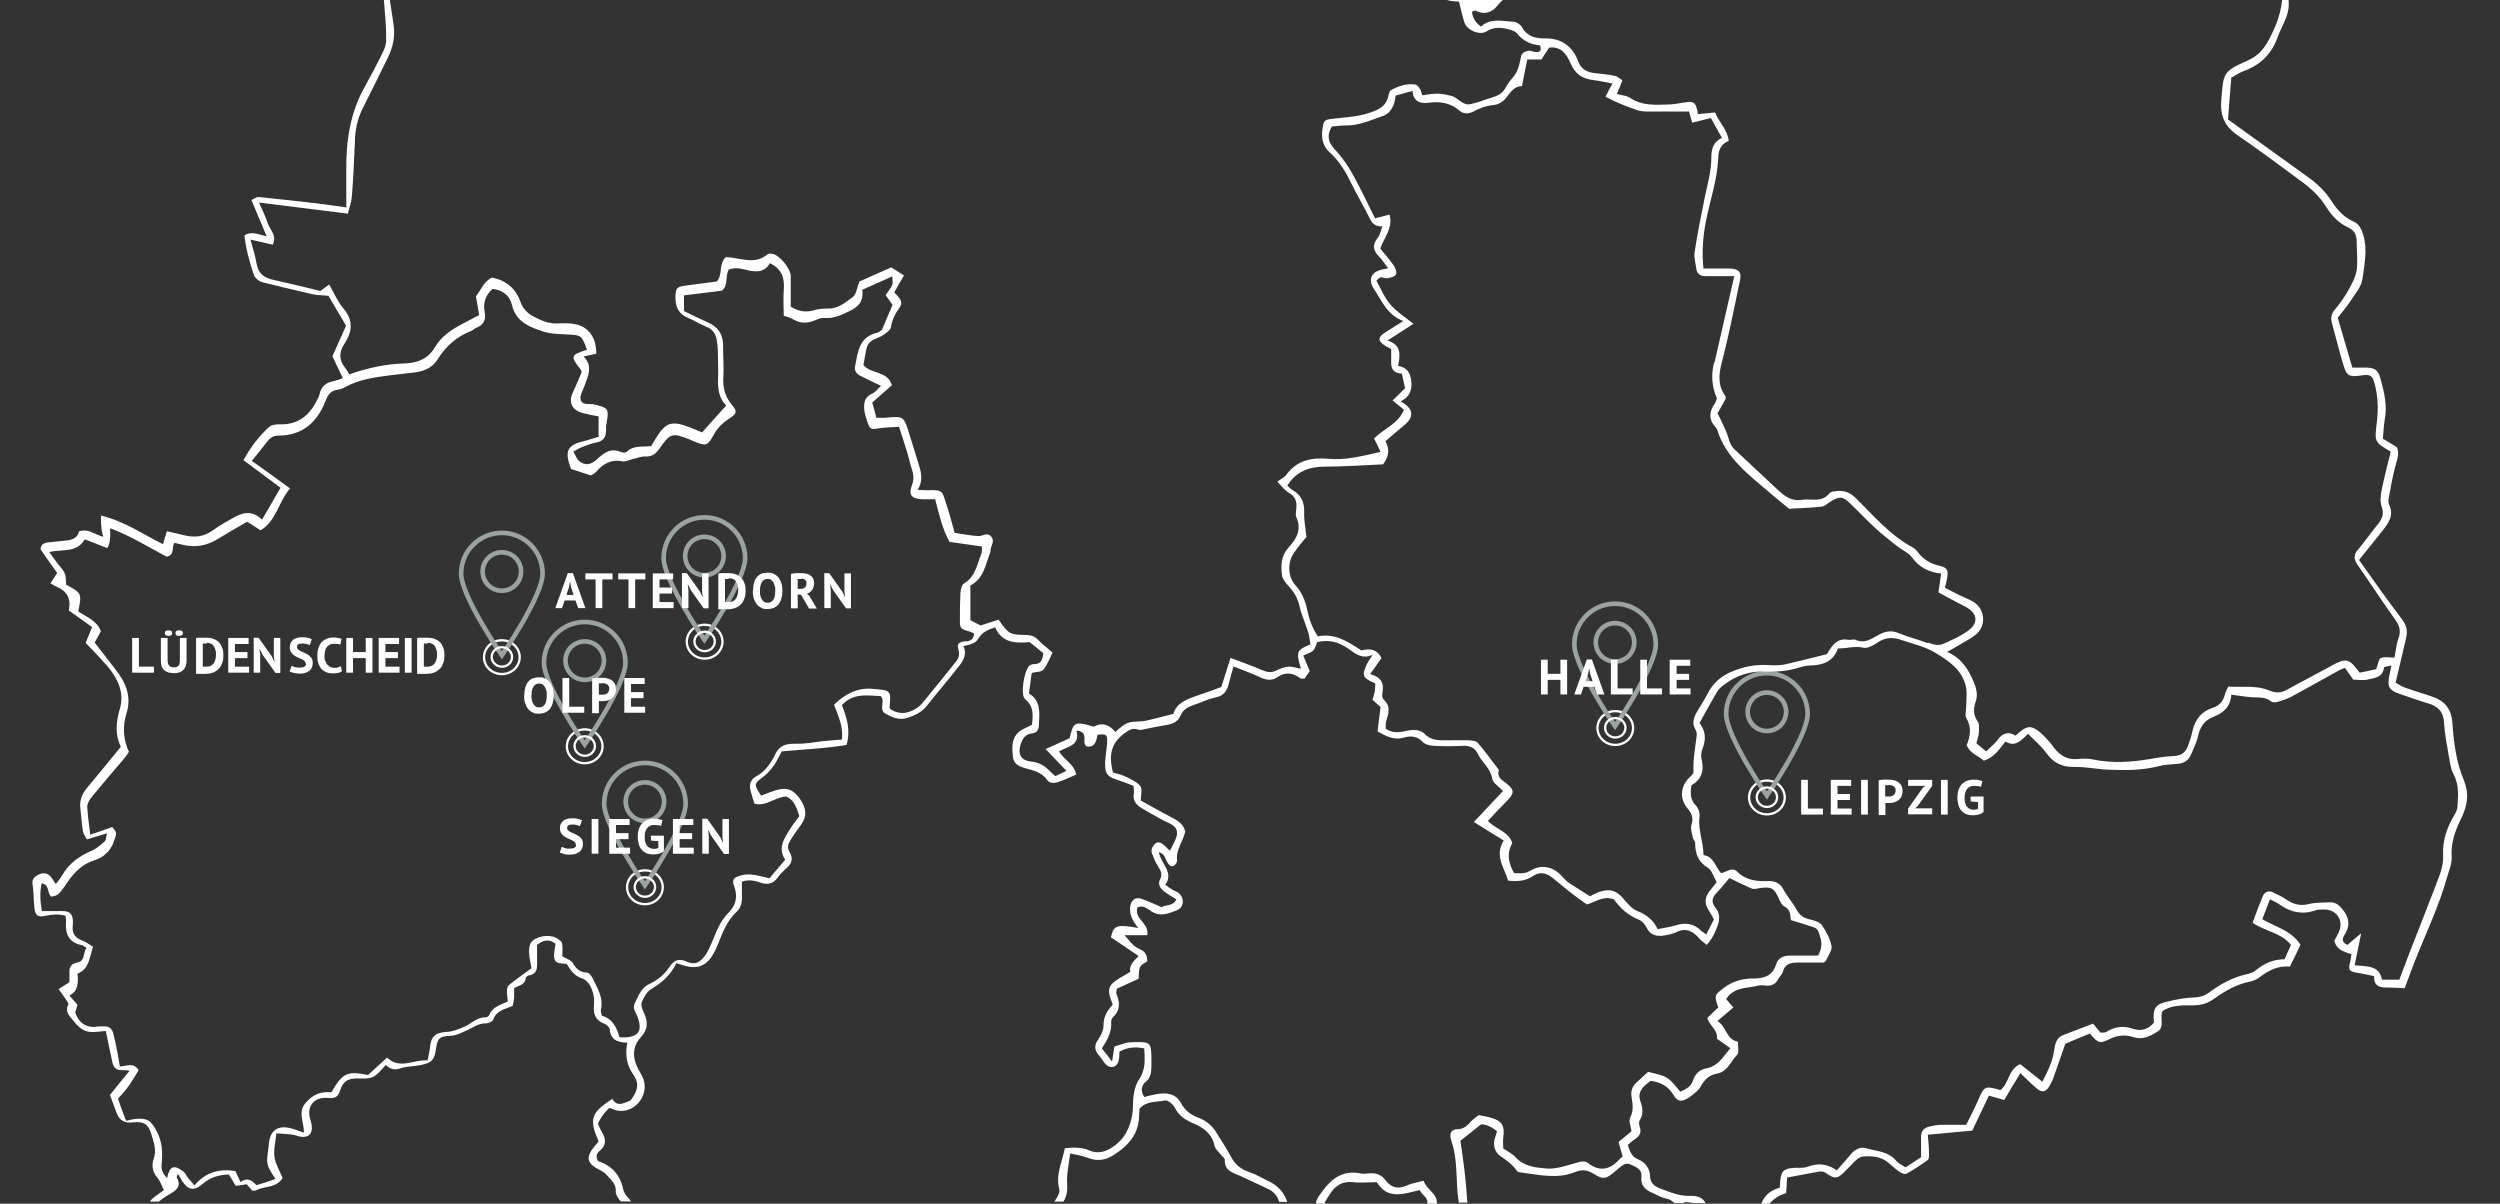 <?xml version="1.0"?>
<svg xmlns="http://www.w3.org/2000/svg" xmlns:xlink="http://www.w3.org/1999/xlink" viewBox="0 0 1080 520" width="1080" height="520"><rect x="0" y="0" width="1080" height="520" fill="#333333" stroke="none"/><clipPath id="a"><path d="m55 222.5h884.4v168.6h-884.4z"/></clipPath><clipPath id="b"><path d="m55 222.5h884.4v168.6h-884.4z"/></clipPath><clipPath id="c"><path d="m55 222.5h884.4v168.6h-884.4z"/></clipPath><clipPath id="d"><path d="m55 222.5h884.4v168.6h-884.4z"/></clipPath><clipPath id="e"><path d="m-652.1 24.4h1710v519h-1710z"/></clipPath><clipPath id="f"><path d="m-652.1 24.4h1710v519h-1710z"/></clipPath><clipPath id="g"><path d="m-652.1 24.4h1710v519h-1710z"/></clipPath><g clip-path="url(#a)" fill="none"><path d="m304.4 284.5c4.3 0 7.7-3.3 7.7-7.3s-3.4-7.3-7.7-7.3-7.7 3.3-7.7 7.3 3.4 7.3 7.7 7.3z" stroke="#fff"/><path d="m304.3 248.5c-4.6 0-8.3-3.7-8.3-8.3s3.7-8.3 8.3-8.3 8.3 3.7 8.3 8.3-3.7 8.3-8.3 8.3zm0-25c-9.7 0-17.6 7.9-17.6 17.6s17.6 35.3 17.6 35.3 17.6-25.6 17.6-35.3-7.9-17.6-17.6-17.6z" stroke="#9ba2a2" stroke-miterlimit="10" stroke-width="2"/></g><g fill="#fff"><path d="m248.5 259.4h-4.6l-1.1 3.3h-2.9l5.4-15.1h2.2l5.4 15.1h-3.1l-1.2-3.3zm-3.9-2.4h3.2l-1.1-3.3-.4-2.4h-.1l-.4 2.4-1.1 3.3z"/><path d="m264.6 250.3h-4.4v12.4h-2.9v-12.4h-4.4v-2.6h11.7z"/><path d="m278.8 250.3h-4.4v12.4h-2.9v-12.4h-4.4v-2.6h11.7z"/><path d="m281.9 247.7h8.9v2.6h-5.9v3.5h5.4v2.6h-5.4v3.7h6.1v2.6h-9v-15z"/><path d="m298.4 254.9-1.2-2.4h-.1l.3 2.4v7.8h-2.8v-15.1h2.1l5.7 8 1.1 2.3h.1l-.3-2.3v-7.9h2.8v15.1h-2.1z"/><path d="m310.3 247.7c.3 0 .6 0 1-.1h3.4c1.3 0 2.5.2 3.4.6s1.7.9 2.3 1.6 1 1.5 1.3 2.4.4 1.9.4 3.1-.1 2-.4 2.9-.7 1.8-1.3 2.5-1.4 1.3-2.4 1.8c-1 .4-2.2.7-3.6.7s-.5 0-.9 0h-3.2zm4.6 2.4h-1.7v10h1.4c.8 0 1.5-.1 2.1-.4.5-.3 1-.7 1.3-1.2s.5-1 .7-1.7c.1-.6.2-1.3.2-2s0-1.2-.2-1.8c-.1-.6-.3-1.1-.6-1.6s-.7-.9-1.3-1.2c-.5-.3-1.2-.4-2-.4v.3z"/><path d="m325.3 255.2c0-2.5.5-4.4 1.6-5.8s2.7-2 4.7-2 2 .2 2.8.6 1.5.9 2 1.6.9 1.5 1.2 2.5.4 2 .4 3.2c0 2.5-.6 4.4-1.7 5.8-1.1 1.3-2.7 2-4.7 2s-2-.2-2.8-.6-1.5-.9-2-1.6-.9-1.5-1.2-2.5-.4-2-.4-3.2zm3 0c0 .8 0 1.5.2 2.1.1.6.3 1.2.6 1.6.3.5.6.8 1 1.1s.9.4 1.5.4c1 0 1.8-.4 2.4-1.2s.9-2.1.9-4 0-1.4-.2-2-.3-1.2-.6-1.6c-.3-.5-.6-.8-1-1.1s-.9-.4-1.5-.4c-1 0-1.8.4-2.4 1.3-.6.8-.9 2.1-.9 3.9z"/><path d="m341.7 247.9c.3 0 .7-.1 1.1-.2s.8 0 1.1-.1h2.1c.7 0 1.4 0 2.1.2.7.1 1.3.3 1.8.7.5.3 1 .7 1.3 1.3.3.5.5 1.2.5 2.1s-.3 2.2-.9 3-1.3 1.3-2.3 1.6l1 .7 3.4 5.7h-3.4l-3.4-5.9-1.5-.3v6.1h-2.9v-14.8zm4.5 2.2h-1.6v4.3h1.2c.8 0 1.5-.2 1.9-.6.5-.4.7-1 .7-1.8s-.2-1.1-.6-1.5-1-.5-1.8-.5h.2z"/><path d="m359.9 254.9-1.2-2.4h-.1l.3 2.4v7.8h-2.8v-15.1h2.1l5.7 8 1.1 2.3h.1l-.3-2.3v-7.9h2.8v15.1h-2.1z"/></g><g clip-path="url(#b)" fill="none"><path d="m304.4 281.3c2.5 0 4.4-1.9 4.4-4.2s-2-4.2-4.4-4.2-4.4 1.9-4.4 4.2 2 4.2 4.4 4.2z" stroke="#fff"/><path d="m252.6 329.7c4.3 0 7.7-3.3 7.7-7.3s-3.4-7.3-7.7-7.3-7.7 3.3-7.7 7.3 3.4 7.3 7.7 7.3z" stroke="#fff"/><path d="m252.6 293.7c-4.6 0-8.3-3.7-8.3-8.3s3.7-8.3 8.3-8.3 8.3 3.7 8.3 8.3-3.7 8.3-8.3 8.3zm0-25c-9.7 0-17.6 7.9-17.6 17.6s17.6 35.3 17.6 35.3 17.6-25.6 17.6-35.3-7.9-17.6-17.6-17.6z" stroke="#9ba2a2" stroke-miterlimit="10" stroke-width="2"/></g><path d="m226.5 300.4c0-2.5.5-4.4 1.6-5.8s2.7-2 4.7-2 2 .2 2.8.6 1.5.9 2 1.6.9 1.5 1.2 2.5.4 2 .4 3.2c0 2.5-.6 4.4-1.7 5.8-1.1 1.3-2.7 2-4.7 2s-2-.2-2.8-.6-1.5-.9-2-1.6-.9-1.5-1.2-2.5-.4-2-.4-3.2zm3.1 0c0 .8 0 1.5.2 2.1.1.6.3 1.2.6 1.6.3.5.6.8 1 1.1s.9.4 1.5.4c1 0 1.8-.4 2.4-1.2s.9-2.1.9-4 0-1.4-.2-2-.3-1.2-.6-1.6c-.3-.5-.6-.8-1-1.1s-.9-.4-1.5-.4c-1 0-1.8.4-2.4 1.3-.6.8-.9 2.1-.9 3.9z" fill="#fff"/><path d="m252.5 307.9h-9.5v-15h2.9v12.4h6.5v2.6z" fill="#fff"/><path d="m255.7 293.1c.6-.1 1.3-.2 2-.3h2.1c.7 0 1.5 0 2.2.2.7.1 1.4.4 2 .7s1.1.9 1.5 1.5.6 1.5.6 2.5-.2 1.7-.5 2.4c-.3.6-.8 1.2-1.3 1.6s-1.2.7-1.8.9c-.7.2-1.4.3-2.1.3h-1.7v5.2h-2.9v-15zm4.4 2.1h-1.4v4.9h1.4c.4 0 .8 0 1.1-.1.4 0 .7-.2 1-.4s.5-.5.7-.8.3-.8.3-1.3 0-.9-.3-1.2c-.2-.3-.4-.6-.7-.7-.3-.2-.6-.3-1-.4-.4 0-.7-.1-1.1-.1z" fill="#fff"/><path d="m269.6 292.9h8.9v2.6h-5.9v3.5h5.4v2.6h-5.4v3.7h6.1v2.6h-9v-15z" fill="#fff"/><g clip-path="url(#c)"><path d="m252.6 326.5c2.5 0 4.4-1.9 4.4-4.2s-2-4.2-4.4-4.2-4.4 1.9-4.4 4.2 2 4.2 4.4 4.2z" fill="none" stroke="#fff"/><path d="m216.8 291.2c4.3 0 7.7-3.3 7.7-7.3s-3.4-7.3-7.7-7.3-7.7 3.3-7.7 7.3 3.4 7.3 7.7 7.3z" fill="none" stroke="#fff"/><path d="m216.8 255.2c-4.6 0-8.3-3.7-8.3-8.3s3.7-8.3 8.3-8.3 8.3 3.7 8.3 8.3-3.7 8.3-8.3 8.3zm0-25c-9.7 0-17.6 7.9-17.6 17.6s17.6 35.3 17.6 35.3 17.6-25.6 17.6-35.3-7.9-17.6-17.6-17.6z" fill="none" stroke="#9ba2a2" stroke-miterlimit="10" stroke-width="2"/><path d="m216.8 288c2.5 0 4.4-1.9 4.4-4.2s-2-4.2-4.4-4.2-4.4 1.9-4.4 4.2 2 4.2 4.4 4.2z" fill="none" stroke="#fff"/><g fill="#fff"><path d="m66.6 290.6h-9.5v-15h2.9v12.4h6.5v2.6z"/><path d="m77.8 275.6h2.8v9.7c0 1-.1 1.8-.4 2.5s-.6 1.3-1.1 1.7c-.5.5-1 .8-1.7 1s-1.4.3-2.2.3c-3.8 0-5.7-1.7-5.7-5.2v-10h2.9v9.5c0 .6 0 1.1.2 1.5.1.4.3.7.5 1 .2.2.5.4.9.5.3.1.7.2 1.2.2.9 0 1.5-.2 1.9-.7s.6-1.3.6-2.4v-9.5zm-6.6-2.1c0-.4.1-.7.4-.9s.7-.3 1.2-.3 1 .1 1.2.3c.3.2.4.5.4.9s-.1.7-.4.9-.7.3-1.2.3-1-.1-1.2-.3c-.3-.2-.4-.5-.4-.9zm4.6 0c0-.4.1-.7.4-.9s.7-.3 1.2-.3 1 .1 1.2.3c.3.2.4.5.4.9s-.1.7-.4.9-.7.3-1.2.3-1-.1-1.2-.3c-.3-.2-.4-.5-.4-.9z"/><path d="m84.7 275.6c.3 0 .6 0 1-.1s.8 0 1.2 0h1.2 1c1.3 0 2.5.2 3.4.6s1.7.9 2.3 1.6 1 1.5 1.3 2.4.4 1.9.4 3.1-.1 2-.4 2.9-.7 1.8-1.3 2.5-1.4 1.3-2.4 1.8c-1 .4-2.2.7-3.6.7s-.5 0-.9 0-.8 0-1.2 0-.8 0-1.2 0-.6 0-.8 0v-15zm4.6 2.4c-.3 0-.6 0-1 0-.3 0-.6 0-.7 0v10h.3.4.4.3c.8 0 1.5-.1 2.1-.4.5-.3 1-.7 1.3-1.2s.5-1 .7-1.7.2-1.3.2-2 0-1.2-.2-1.8-.3-1.1-.6-1.6-.7-.9-1.3-1.2-1.2-.4-2-.4z"/><path d="m98.5 275.6h8.9v2.6h-5.9v3.5h5.4v2.6h-5.4v3.7h6.1v2.6h-9v-15z"/><path d="m113.4 282.8-1.2-2.4h-.1l.3 2.4v7.8h-2.8v-15.1h2.1l5.7 8 1.1 2.3h.1l-.3-2.3v-7.9h2.8v15.1h-2.1z"/><path d="m132 286.6c0-.5-.2-.8-.5-1.1s-.8-.5-1.3-.8c-.5-.2-1.1-.5-1.6-.7-.6-.2-1.1-.6-1.6-.9-.5-.4-.9-.8-1.3-1.4-.3-.5-.5-1.2-.5-2.1s.1-1.4.4-1.9c.2-.5.6-1 1-1.3.4-.4 1-.6 1.6-.8s1.3-.3 2.1-.3 1.7 0 2.5.2c.8.1 1.4.4 1.9.7l-.9 2.5c-.3-.2-.8-.4-1.4-.5-.6-.2-1.3-.2-2-.2s-1.2.1-1.6.4-.5.6-.5 1.1.2.8.5 1.1.8.5 1.3.8c.5.2 1.1.5 1.6.7s1.1.6 1.6.9c.5.4.9.8 1.3 1.3.3.5.5 1.2.5 2s-.1 1.5-.4 2.1-.6 1.1-1.1 1.4c-.5.4-1.1.7-1.7.9-.7.2-1.4.3-2.2.3s-2-.1-2.8-.3-1.4-.4-1.8-.6l.9-2.5c.2 0 .4.2.6.3s.5.2.8.3c.3 0 .6.2 1 .2h1.1c.9 0 1.5-.1 2-.4s.7-.7.7-1.3z"/><path d="m147.7 290c-.5.3-1 .6-1.7.7s-1.4.2-2.2.2-1.8-.1-2.6-.4-1.5-.7-2.1-1.3-1.1-1.4-1.5-2.4-.5-2.2-.5-3.6.2-2.7.6-3.7.9-1.8 1.6-2.4c.6-.6 1.4-1 2.2-1.3s1.6-.4 2.4-.4 1.6 0 2.2.2 1.1.2 1.5.4l-.6 2.5c-.3-.2-.7-.3-1.2-.3-.4 0-1-.1-1.6-.1-1.2 0-2.1.4-2.9 1.3-.7.8-1.1 2.2-1.1 3.9s0 1.5.3 2.1c.2.6.4 1.2.8 1.6s.8.8 1.3 1.1c.5.2 1.1.4 1.8.4s1.2 0 1.6-.2c.4-.1.8-.3 1.2-.5l.6 2.4z"/><path d="m158 284.3h-5.5v6.3h-2.9v-15h2.9v6.1h5.5v-6.1h2.9v15h-2.9z"/><path d="m163.5 275.6h8.9v2.6h-5.9v3.5h5.4v2.6h-5.4v3.7h6.1v2.6h-9v-15z"/><path d="m174.9 275.6h2.9v15h-2.9z"/><path d="m180.2 275.6c.3 0 .6 0 1-.1s.8 0 1.2 0h1.2 1c1.3 0 2.5.2 3.4.6s1.7.9 2.3 1.6 1 1.5 1.3 2.4.4 1.9.4 3.1-.1 2-.4 2.9-.7 1.8-1.3 2.5-1.4 1.3-2.4 1.8c-1 .4-2.2.7-3.6.7s-.5 0-.9 0-.8 0-1.2 0-.8 0-1.2 0-.6 0-.8 0v-15zm4.6 2.4c-.3 0-.6 0-1 0-.3 0-.6 0-.7 0v10h.3.4.4.3c.8 0 1.5-.1 2.1-.4.5-.3 1-.7 1.3-1.2s.5-1 .7-1.7.2-1.3.2-2 0-1.2-.2-1.8-.3-1.1-.6-1.6-.7-.9-1.3-1.2-1.2-.4-2-.4z"/></g><path d="m278.6 390.6c4.3 0 7.7-3.3 7.7-7.3s-3.4-7.3-7.7-7.3-7.7 3.3-7.7 7.3 3.4 7.3 7.7 7.3z" fill="none" stroke="#fff"/><path d="m278.6 354.6c-4.6 0-8.3-3.7-8.3-8.3s3.7-8.3 8.3-8.3 8.3 3.7 8.3 8.3-3.7 8.3-8.3 8.3zm0-25c-9.7 0-17.6 7.9-17.6 17.6s17.6 35.3 17.6 35.3 17.6-25.6 17.6-35.3-7.9-17.6-17.6-17.6z" fill="none" stroke="#9ba2a2" stroke-miterlimit="10" stroke-width="2"/></g><path d="m248.7 364.8c0-.5-.2-.8-.5-1.1s-.8-.5-1.3-.8c-.5-.2-1.1-.5-1.6-.7-.6-.2-1.1-.6-1.6-.9-.5-.4-.9-.8-1.3-1.4-.3-.5-.5-1.2-.5-2.1s.1-1.4.4-1.9c.2-.5.6-1 1-1.3.4-.4 1-.6 1.6-.8s1.3-.3 2.1-.3 1.7 0 2.5.2 1.4.4 1.9.7l-.9 2.5c-.3-.2-.8-.4-1.4-.5-.6-.2-1.3-.2-2-.2s-1.2.1-1.6.4-.5.6-.5 1.1.2.8.5 1.1.8.5 1.3.8c.5.2 1.1.5 1.6.7.6.3 1.1.6 1.6.9s.9.8 1.3 1.3.5 1.2.5 2-.1 1.5-.4 2.1-.6 1.1-1.1 1.4-1.1.7-1.7.9c-.7.2-1.4.3-2.2.3s-2 0-2.8-.3-1.4-.4-1.8-.6l.9-2.5c.2 0 .4.2.6.3s.5.2.8.3c.3 0 .6.2 1 .2h1.1c.9 0 1.5-.1 2-.4s.7-.7.7-1.3h-.2z" fill="#fff"/><path d="m255.6 353.8h2.9v15h-2.9z" fill="#fff"/><path d="m263.1 353.8h8.9v2.6h-5.9v3.5h5.4v2.6h-5.4v3.7h6.1v2.6h-9v-15z" fill="#fff"/><path d="m281.2 361h5.6v6.7c-.6.5-1.3.9-2.1 1.1s-1.7.3-2.5.3-1.8-.1-2.7-.4c-.8-.3-1.5-.8-2.1-1.4s-1.1-1.4-1.4-2.4-.5-2.2-.5-3.5.2-2.6.6-3.6.9-1.8 1.6-2.4 1.4-1.1 2.2-1.3c.8-.3 1.7-.4 2.5-.4s1.6 0 2.3.2c.6.1 1.2.3 1.5.4l-.6 2.5c-.4-.1-.8-.3-1.2-.3s-1-.1-1.7-.1-1.2 0-1.7.3c-.5.2-1 .5-1.3.9-.4.4-.7 1-.9 1.6-.2.7-.3 1.5-.3 2.4s0 1.7.3 2.3c.2.6.5 1.2.8 1.6.4.4.8.7 1.3.9s1 .3 1.5.3.7 0 1.1-.1c.4 0 .7-.2.9-.4v-2.8l-3.2-.3z" fill="#fff"/><path d="m290.6 353.8h8.9v2.6h-5.9v3.5h5.4v2.6h-5.4v3.7h6.1v2.6h-9v-15z" fill="#fff"/><path d="m307.2 361-1.2-2.4h-.1l.3 2.4v7.8h-2.8v-15.1h2.1l5.7 8 1.1 2.3h.1l-.3-2.3v-7.9h2.8v15.1h-2.1z" fill="#fff"/><g clip-path="url(#d)"><path d="m278.6 387.4c2.5 0 4.4-1.9 4.4-4.2s-2-4.2-4.4-4.2-4.4 1.9-4.4 4.2 2 4.2 4.4 4.2z" fill="none" stroke="#fff"/></g><path d="m55 222.5h884.4v168.6h-884.4z" fill="none"/><g clip-path="url(#e)" fill="none"><path d="m697.8 321.8c4.3 0 7.7-3.3 7.7-7.3s-3.4-7.3-7.7-7.3-7.7 3.3-7.7 7.3 3.4 7.3 7.7 7.3z" stroke="#fff"/><path d="m697.7 285.8c-4.6 0-8.3-3.7-8.3-8.3s3.7-8.3 8.3-8.3 8.3 3.7 8.3 8.3-3.7 8.3-8.3 8.3zm0-25c-9.7 0-17.6 7.9-17.6 17.6s17.6 35.3 17.6 35.3 17.6-25.6 17.6-35.3-7.9-17.6-17.6-17.6z" stroke="#9ba2a2" stroke-miterlimit="10" stroke-width="2"/></g><path d="m674.1 293.7h-5.5v6.3h-2.9v-15h2.9v6.1h5.5v-6.1h2.9v15h-2.9z" fill="#fff"/><path d="m688.7 296.7h-4.6l-1.1 3.3h-2.9l5.4-15.1h2.2l5.4 15.1h-3.1l-1.2-3.3zm-3.9-2.4h3.2l-1.1-3.3-.4-2.4-.4 2.4-1.1 3.3h-.1z" fill="#fff"/><path d="m705.4 300h-9.5v-15h2.9v12.4h6.5v2.6z" fill="#fff"/><path d="m718.1 300h-9.5v-15h2.9v12.4h6.5v2.6z" fill="#fff"/><path d="m721.3 285h8.9v2.6h-5.9v3.5h5.4v2.6h-5.4v3.7h6v2.6h-9z" fill="#fff"/><g clip-path="url(#f)" fill="none"><path d="m697.8 318.6c2.5 0 4.4-1.9 4.4-4.2s-2-4.2-4.4-4.2-4.4 1.9-4.4 4.2 2 4.2 4.4 4.2z" stroke="#fff"/><path d="m763.3 351.8c4.3 0 7.7-3.3 7.7-7.3s-3.4-7.3-7.7-7.3-7.7 3.3-7.7 7.3 3.4 7.3 7.7 7.3z" stroke="#fff"/><path d="m763.3 315.8c-4.6 0-8.3-3.7-8.3-8.3s3.7-8.3 8.3-8.3 8.3 3.7 8.3 8.3-3.7 8.3-8.3 8.3zm0-25c-9.7 0-17.6 7.9-17.6 17.6s17.6 35.3 17.6 35.3 17.6-25.6 17.6-35.3-7.9-17.6-17.6-17.6z" stroke="#9ba2a2" stroke-miterlimit="10" stroke-width="2"/></g><path d="m787.6 351.9h-9.5v-15h2.9v12.4h6.5v2.6z" fill="#fff"/><path d="m790.8 336.9h8.9v2.6h-5.9v3.5h5.4v2.6h-5.4v3.7h6.1v2.6h-9v-15z" fill="#fff"/><path d="m804 336.9h2.9v15h-2.9z" fill="#fff"/><path d="m811.5 337.1c.6-.1 1.3-.2 2-.3h2.1c.7 0 1.5 0 2.2.2.8.1 1.4.4 2 .7.6.4 1.1.9 1.5 1.5s.6 1.5.6 2.5-.2 1.7-.5 2.4-.8 1.2-1.3 1.6-1.2.7-1.8.9-1.4.3-2.1.3h-1.7v5.2h-2.9v-15zm4.3 2.1h-1.4v4.9h1.4c.4 0 .8 0 1.1-.1s.7-.2 1-.4.5-.5.7-.8.3-.8.3-1.3 0-.9-.3-1.2c-.2-.3-.4-.6-.7-.7-.3-.2-.6-.3-1-.4-.4 0-.7-.1-1.1-.1z" fill="#fff"/><path d="m824.3 349.3 6.3-8.9 1.1-.9h-7.4v-2.6h10.4v2.6l-6.4 8.9-1.1.8h7.5v2.6h-10.4v-2.6z" fill="#fff"/><path d="m838.5 336.9h2.9v15h-2.9z" fill="#fff"/><path d="m851.3 344.1h5.6v6.7c-.6.5-1.3.9-2.1 1.1s-1.7.3-2.5.3-1.8-.1-2.7-.4c-.8-.3-1.5-.8-2.1-1.4s-1.1-1.4-1.4-2.4-.5-2.2-.5-3.5.2-2.6.6-3.6.9-1.8 1.6-2.4 1.4-1.1 2.2-1.3 1.7-.4 2.5-.4 1.6 0 2.3.2 1.2.3 1.6.4l-.6 2.5c-.4-.1-.8-.3-1.2-.3s-1-.1-1.7-.1-1.2 0-1.7.3c-.5.2-1 .5-1.3.9-.4.4-.7 1-.9 1.6s-.3 1.5-.3 2.4 0 1.7.3 2.3c.2.6.5 1.2.8 1.6.4.4.8.7 1.2.9.5.2 1 .3 1.5.3s.7 0 1.1-.1c.4 0 .7-.2.9-.4v-2.8l-3.2-.3z" fill="#fff"/><g clip-path="url(#g)"><path d="m763.3 348.6c2.5 0 4.4-1.9 4.4-4.2s-2-4.2-4.4-4.2-4.4 1.9-4.4 4.2 2 4.2 4.4 4.2z" fill="none" stroke="#fff"/></g><path d="m572.2 519.6c.8-1.4 1.6-2.7 2.5-4 2.3-3.6 5.4-5.4 9.9-4.9 3.3.4 6.6 0 10.2 0 4.6 7.7 11.5 5.1 18.5 3.4.9 2.1 3.8 3.2 3.3 5.9h4.1c.5-4.2-4.3-5.9-5.7-9.9-2.6.7-5 1-7.2 2-3.8 1.7-6.8 1.1-9.3-2.3-1.8-2.4-4.2-3.2-7.1-2.9-1.2.1-2.5.3-3.7 0-8.6-1.7-13.5 3.3-17.8 9.6-.6.8-1 1.8-1.4 2.7 0 .3.2.6.3.8h4.5c-.3 0-.6-.3-1-.4z" fill="#fff"/><path d="m1064.5 337.3c-3.5-8.1-4.5-16.7-5.1-25.4-.4-5.3-3.1-8.9-8-10.7-4.1-1.5-8.2-2.6-12.3-4.1-1.5-.5-2.8-1.4-4.2-2.2 1.6-6.6 3-12.9 4.5-19.1.8-3.2.3-5.7-1.9-8.5-6.3-8.2-12.2-16.7-18.4-25.4 3.5-4.4 6.9-8.5 10.2-12.7 2.6-3.3 5-6.6 2.8-11.2-.5-1-.3-2.5 0-3.7.8-4.5 1.6-8.9 2.8-13.3.7-2.6 1.7-5.1.6-7.8-2-1.2-3.9-2.4-6.1-3.7.3-2.8.3-5.4.8-8.1 1.2-6.1-.2-11.9-1.8-17.7-1.1-4.1-2.6-4.9-6.8-4.9h-5.4c-2.1-7.2-4.2-14.4-6.3-21.5 2.2-2.8 4.3-5.3 6.1-8.1s4.2-5.6 4.6-8.7c.8-6.3 2.3-12.6.3-19.1-.8-2.5-1.7-4.6-4.2-5.7-4.1-1.8-7-5-9.4-8.7-2.7-4.3-6.3-7.7-10.4-10.6-11.6-8.3-23.1-16.7-34.4-24.8.5-6.4.9-12.1 1.4-18 1.8-1 3.5-2.2 5.4-2.9 7.2-2.6 12.1-7.4 14.7-14.8 1.8-5 5.2-9.3 4.7-15.2v-2c-.9-.2-1.9-.4-2.7-.9-.2 6.9-2.5 13-5.7 19.1-2.2 4.2-4.7 7.2-9.2 9.2-10.9 4.9-10.5 5.2-11.5 17-.6 6.7 1.4 11.5 7 15.3 9.1 6.2 17.8 12.8 26.7 19.3 4.6 3.3 8.7 6.9 11.7 11.8 2.3 3.7 5.3 6.9 9.5 8.8 2.6 1.2 3.6 3.3 3.6 6 0 4.2.5 8.4 0 12.4-.5 3.1-2.2 6.2-3.8 9-1.6 2.9-3.6 5.6-5.7 8.1-1.5 1.8-1.8 3.6-1.2 5.8 1.7 6 3.1 12 4.9 17.9 1.4 4.9 2.6 5.5 7.7 4.7 3.9-.6 4.9 0 5.8 3.4 1.5 5.5 1.7 11.1 1 16.7-1 8.6-1.2 8.6 6 12.8-1.4 5.7-2.8 11.1-3.9 16.5-.5 2.4-.8 5.2 0 7.3 1.2 3.4 0 5.5-1.9 7.9-2.9 3.5-5.5 7.3-8.4 10.7-2 2.3-1.7 4.3 0 6.7 5.3 7.6 10.4 15.5 15.8 23 2 2.7 3 5.1 1.8 8.4-1 2.7-1.2 5.6-1.8 8.5-2.1 0-4.3-.5-5.9.2-1 .5-1.2 2.8-2 4.8-2.1.5-4.7 1-7.1 1.5-4.7-6.3-5.8-6.5-12.4-2.9-6.3 3.5-12.8 6.8-19.1 10.3-2.5 1.4-4.7 1.5-7.6.3-5.6-2.4-11.7-1.3-17.7-1.7-.6 1.4-1.1 2.3-1.4 3.2-.7 3-2.2 5-5.4 6-4.6 1.5-7.5 4.9-8.6 9.8-.5 2.4-1.3 4.8-2.2 7.1-1 2.5-2.9 3.8-5.8 3.9-3.5.1-7 .7-10.4 1.3-8.2 1.4-16.4 1.9-24.6.2-2.2-.5-4.6-.4-6.8-.2-4.2.4-7.2-1.4-9.7-4.4-.9-1.1-1.7-2.4-2.7-3.4-1.4-1.5-2.8-3.1-4.4-4.3-3.3-2.4-4.8-2.2-8.2.5-.5.4-.9.8-1.7 1.5-2.9-1.8-5.5-1.3-7.7 1.8-1.3 1.8-3.1 3.2-5 5-1.5-1.3-2.7-2.3-4.2-3.5.4-1.7 1-3.2 1.1-4.8 0-1.6.3-3.5-.5-4.6-2-2.7-1.9-5.5-1-8.3 1.1-3 .5-5.7-.6-8.4-2.2-5.4-5.1-10.5-11.6-13.4 2.3-1.3 4-2.2 5.6-3.2 2.3-1.4 4.8-2.6 6.8-4.3 4.8-4 3.9-11.5-1.6-14.4-2-1.1-4.1-1.9-6.2-2.9-1.8-.9-3.6-1.9-5.6-2.9.4-1.6.8-3 1-4.4.5-3.1 0-4.3-3.1-5-4-.9-7.3-2.8-9.7-6.1-.6-.8-1.4-1.6-2.3-2-9.8-5.3-16.9-13.9-24.7-21.5-2.6-2.5-5.3-3.1-8.4-2.7-1 .1-2.3.3-2.8 1-3.2 4.1-7.6 2.1-11.6 2.7-4.5.8-7.5-1.4-10.5-4.2-6.2-5.8-12.4-11.6-18.6-17.4-1.6-1.4-2.3-3.2-2.9-5.3-1-3.5-2.9-6.8-4.6-10.5 1-1.8 2.3-4 3.4-6 0-.5.2-1 0-1.3-3.3-4.6-3-9.2-1.6-14.6 3.1-11.8 5.4-23.7 7.9-35.6.7-3.5-.5-4.8-4.4-5-3.7 0-7.4 0-11.4 0-.8-7.2-.2-14 1.1-20.6 1.8-9.1 4.9-17.9 5.3-27.3 0-3.1 1.2-6 4.5-7.2-.5-4.9-4.1-7.9-5.9-12.3-2.5.2-4.9.5-7.5.7 0-.5 0-1.3-.3-2-.7-2.9-1.5-3.5-4.2-3.2-2.5.3-4.9.9-7.3 1-6 .2-12 .8-17.4-2.8-1.4-1-3.5-1.1-5.7-1.7.8-2 1.6-3.8 2.4-5.9-1.2-.7-2.1-1.7-3.2-1.9-2.8-.6-5.7-.9-8.6-1.2-3.5-.4-6-1.5-7.4-5.3-2.4-6.3-7.2-9.9-14.4-9.7-4.1 0-7.7-.9-9.9-5-.6-1.1-2.3-2.1-3.5-2.2-4.8-.2-10-1.8-14.1 2.1-2.4-1.7-3.7-3.8-3.9-6.5.5 0 1.2-.6 1.6-.4 3.8 2 7.2.7 9.4-2.2 1.1-1.4 2.2-2.4 3.4-3.1-2.7.2-5.6.1-8.3 0h-2.8c-5.1 0-10.2.2-15.3.3.8.3 1.7.6 2.8.8 1.2.2 2.5.2 3.6.3.8 3.2 1.4 6.3 2.4 9.2 1.2 3.2 6.5 5.5 9.4 3.7 3.4-2.2 6.7-1.7 10.1-.8 1.1.3 2.5.8 3.1 1.6 2.6 3.3 6.1 4.9 10 5.2.8 2.1 0 3.1-1.8 2.9-1 0-2.1-.7-3-.6-1.6.3-3.2.8-3.5 2.9-.5 2.8-1.2 5.6-2.6 7.6-1.4 1.8-3 3.5-4 5.5-1.4 2.7-3.7 3.6-6.4 4.4-3 .9-5.8 2.1-8.8 2.7-3.4.7-5.3-2.9-8.3-3.6-4.5-1.1-6.2-1.3-12.5-.2-.3-.9-.4-1.9-.9-2.7s-1.3-1.9-2.1-2c-3.8-.5-7.4.7-10.6 2.5-.7.4-.8 1.8-1.1 2.7-.8 3.2-2.5 4.8-5.8 6.2-5.9 2.5-12 2.7-18.1 3.4-3.7.4-4 .7-4.5 4.5-.5 3.9 0 7.2 3.2 10.1 4 3.6 6.8 8.2 9.2 13.2 2.5 5.2 5.6 10.2 8.1 15.4 1.1 2.4 2.8 3.4 5.4 3.3-.8 2-1 3.7-2 4.9-2.4 3-2.1 5.5.6 8.2 1.4 1.4 2.5 3.2 3.9 5-.8.2-1.4.3-2 .4-5.3.9-7 4.4-4 8.8 3.3 4.9 5.4 10.8 12.5 13.6-3.4 2.1-5.6 3.5-7.8 4.9-3.3 2.2-3.3 3.6 0 5.8.7.4 1.4.8 2.6 1.4v5.3c-.2 3.3 1.1 5.2 4.6 5.3.5 2.2.9 4.1 1.4 6.3-1.7 1.7-3.4 3.3-5.4 5.3 1.8 1.4 3.1 2.6 4.9 4-2.4 6.1-8.6 8.1-12.9 12.4.9 1.8 1.8 3.6 2.8 5.8-7.9 1.8-15 3.7-22.5 3-7-.6-13.6.5-18.2 6.9-.8 1.1-2.2 1.7-3.9 3 1.8 1.8 3.2 3.8 5 4.8 2.9 1.6 3.5 3.9 3.2 6.8 0 1.2-.5 2.7 0 3.7 2.5 5.5 0 9.5-3.5 13.3-3.1 3.5-3.2 7.6-2.7 11.7.2 1.6 1.5 3.3 2.7 4.6 2.3 2.5 4 5.1 4.8 8.5.8 3.8 2.5 7.4 3.7 11.2.6 1.9.8 3.9 1.1 5.7-6 2.4-6.3 3.2-4.1 10.5-1.8-.3-3.6-1-5.2-.9-1.8.1-3.6.8-5.3 1.6-2.3 1.2-4.2.8-6.5-.2-4.3-1.9-8.8-3.4-13.4-5.2-1.3 4.1-2.5 8-4 12.6-3.1 1.1-6.7 2.5-10.4 3.7-4.6 1.6-9 3.2-10.3 7.9-3.5.9-6.5 1.7-9.5 2.4-1.4.3-2.8.7-4.2.8-6.3.3-6.3.2-11.4 4.6-2.3-2.8-5.2-4.3-8.9-2.5-.7.4-1.9-.2-2.9-.5-5.8-1.4-6.4-.9-7.9 5.7-3.4 1.5-6.5 2.9-10.4 4.7 3.2 3.4 5.9 6.1 9 9.4-1.8.9-3.2 1.5-4.8 2.3-1-.9-1.9-1.7-2.8-2.6-2.1-2.1-4.5-3.4-7.6-3.7-4.5-.5-5.9-3.1-4.6-7.4.8-2.5 2.1-4.5 5-4.8 2.1-.2 2.8-1.6 2.9-3.4.2-5.2 1.1-10.6-4.3-13.8.4-3.2.8-6.1 1.2-8.9 1.8-.5 4.1-.3 5-1.4 1.7-1.9 2.6-4.6 4-7.4-2.5-2.1-4.7-3.9-6.7-5.9-1.5-1.4-3.1-1.7-5.1-1.7-6.7-.1-7.3-.5-11.5-6.6-2.3.7-4.7 1.5-7.8 2.5-1-.5-2.7-1.4-4.4-2.3v-15c6-3 6.5-9.3 8.7-14.5v-.6c0-2 2-3.8.4-5.9-1.8-2.2-3.8-.2-5.7-.3-3.2-.2-6.4-.8-10.2-1.4-1.1-3.9-2.1-7.9-3.4-11.8-2-5.7-1-7-8.3-6.6-1.2 0-2.4-.1-4.3-.2 2.6-4.1 1.5-7.8.3-11.6-1.6-4.9-3-9.9-4.6-14.8s-2.5-5.4-7.6-4.9c-1 .1-2.1.2-3.1.2h-2.8c-.6-2.2-1.1-4.3-1.8-6.6 2.9-2.5 5.8-5.1 8.5-7.5-2-6.4-8.9-4.6-12.3-8.7.4-2.3.8-4.7 1.3-7 .4-2 1.6-3.3 3.4-4.1 1.3-.6 2.7-1.1 3.9-1.9 1.3-.9 3.1-2.1 3.3-3.4.5-3.2 1.8-5.8 3.7-8.4 2-2.7-.4-4.5-2.3-6.6 1.3-2.3 2.6-4.6 4.2-7.3-1.9-1.2-3.8-2.4-5.5-3.5-5.1 2.3-9.8 4.4-13.7 6.1-1.2 2.9-1.4 5.8-3 6.8-3.1 2.2-6.1 5-10.5 4.9-2 0-4.2.1-6.1.7-3.4 1-6.5.7-10.1-1.5v-13.2c0-3.2-4.8-9-7.7-9.6-.8-.2-1.9-.2-2.4.2-4.8 4.1-10.1 2.1-15.4 1.4-.8 0-1.6-.2-2.4-.3-3.4 2.8-1.3 7.4-4 10.6-4.3.6-9 1.2-13.7 1.8-3.6.5-4.1 1.1-4.2 4.7-.1 4.4 1.3 7.6 5.6 9.3 2.7 1.1 5.1 2.7 7.8 3.8 2.9 1.1 4.1 3.3 4.5 6.1.2 1.4.4 2.9.4 4.3 0 3.9.3 7.9.1 11.8-.2 4.5.4 8.7 3.5 11.8-3.4 3.8-6.7 7.4-10.4 11.6-1.5-.6-3.5-1.5-5.6-2.3-7.6-2.9-10.2-2-14.4 4.9-.6 1-1.3 2.1-2 3.3-3.6.5-7.5-.5-10.6 2.5-.4.4-1.7.4-2.4.1-4.5-2-7.5.4-10.5 3.2-2.8 2.5-5.1 2.7-7.7.6-1-.8-1.4-2.4-2.4-4 1.5-.8 2.6-1.6 3.9-2 1.9-.8 3.9-1.5 5.9-1.9 2.9-.6 4.3-2.1 4.3-5.1s0-2.1.2-3.1c1.1-6.5.9-6.8-5.4-8.3-2.1-.5-5.2.7-5.8-2.3-.3-1.7 1-3.8 1.7-5.7 1.5-4.3 3.8-8.5-.4-12.7 2-.4 3.8-.8 5.5-1.2 0-7.3-3.6-12-9.9-12.9-2-.3-4.2-.3-6.2-.2-4.4.4-8.2-1.4-11.8-3.4-2-1.1-3.9-3.3-4.7-5.5-2.1-6.1-6.2-9.6-12.4-10.9-3.6 1.6-4.8 5.4-7 8.1.5 2.8.9 5.4 1.4 8.1-2.9 1.5-5.4 2.8-8 4.2-4.4 2.4-8.5 5.2-11.1 9.7-2.9 4.9-7.3 6.8-13 7-8.1.2-15.9 1.9-24 4.7-.6-.9-1.1-1.9-1.9-2.9-2.6-3.4-2.6-6.7-.2-10.3 3.3-5 4-10-.4-15.2-2.5-2.9-4-6.6-6.2-10.4-1.4 1-2.5 1.8-3.8 2.8-6.6-1.6-13.4-3.3-20.3-4.8-4.1-.9-6.6-2.8-7.3-7.2-.5-3.2-1.6-6.3-2.6-10.2 3.6.8 6.5 1.5 9.6 2.2 2-3.8-1.1-6.3-2.1-9.2s-2.3-5.6-3.8-9c13 1.6 25.4 3.2 38.4 4.8.6-2.6 1.5-5 1.7-7.3.6-7.8 1-15.7 1.3-23.6.1-5.1 1-9.8 3.3-14.4 3.7-7.4 7.4-14.8 11-22.2 2.2-4.5 3.2-9.2 2.4-14.3-.5-3.5-1.1-7.1-1.6-10.6-.9 0-1.7-.2-2.6-.2.1 1.6.3 3.3.4 4.9.4 4.3.7 8.7.6 13 0 2-.9 4-1.8 5.8-2.3 4.6-4.7 9.2-7.2 13.7-6.6 11.5-8.4 24-8.2 37v15.5c-5.1-.7-9.6-1.4-14-1.9-8-.9-16-1.8-24-2.6-.9 0-1.8.8-3 1.3 2.1 5.1 4.2 9.9 6.6 15.7-3.7-.8-6.5-2.4-9.6-.4.6 5.6 2.1 11.2 3.9 16.6.7 2.1 2.4 3.3 4.5 3.8 7 1.7 14 3.4 21 5 2.1.5 4.3.4 6.9.7 2.3 3.9 4.9 8.3 7.6 12.9-2 4.5-3.9 8.8-5.9 13.2 1.5 3.1 2.9 6.2 4.5 9.5-1.9.6-3.2 1.1-4.6 1.4-2.9.6-4.7 2.4-5.4 5.2-.1.6-.3 1.2-.6 1.8-3.3 7.1-8.2 11.8-16.7 11.5-1.6 0-3.6.2-4.6 1.2-4.4 4-8 8.7-11 14.3 5.5 4.1 10.6 7.9 16 11.9-2.7 4.7-5.3 9.2-8 13.8-3.8-3.7-7.5-3.4-11.3-1.4-3.5 1.9-6.9 3.8-10.1 6.1-3.9 2.8-7.9 3.1-12.4 2-2.3-.6-4.7-1.1-7.3-1.7-.7 2.1-1.2 3.8-1.7 5.6-8.6-4.3-16.6-9.9-26.8-12.4 0 2.2 0 3.6.2 4.9 0 1.3.4 2.6.8 4.3-3.8-1-6.5-3.8-10.5-2.3-.7 3.1-3.4 3.8-6.4 4-2.3.2-4.5.5-6.8.7-1.8.2-3.2.8-3.4 3 2.4 3.5 4.9 7 7.2 10.2-1.1 1.8-2 3-2.9 4.5 1.1.6 1.8 1.1 2.5 1.4 4.7 1.9 6.5 5.3 5.4 10.3 3.3 2.3 6.7 4.8 10.1 7.2-1.1 2.6-1.9 4.7-2.8 6.8 3.3 3.5 6.5 6.7 9.4 10.1 4.5 5.3 7.4 11.4 5.4 18.3-1.7 5.8-2.2 11.2.4 16.5-4.9 6-9.6 11.8-14.4 17.5-2.3 2.7-3.5 5.5-3.1 9.1.4 3.3.6 6.6 1.1 9.8.2 1.3 1.1 2.4 1.7 3.6 3-.9 5.5-1.6 8.7-2.6-.4 1.7-.3 2.9-.9 3.4-1.8 1.6-3.7 3.3-5.9 4.2-5.3 2.3-9.7 5.5-12.6 10.6-.7 1.3-1.7 2.4-2.7 3.7-.8-1.2-1.5-2.4-2.4-3.4-1.7-1.7-3.8-1.5-5.7-.3-1.5.9-2.3 2-1.9 4.1.5 3 .4 6.2.7 9.3.3 3.8 1.3 4.8 5 4 2.9-.6 5.6-.8 8.5 0 .1 1.1.3 1.9.2 2.7-.4 5.2 1.3 8.9 6.8 10 .6.1 1.1.6 2.1 1.2-1.7 2-.4 5.6-4 6.3-3 .5-3.6 2.4-3.4 4.9v3.6c-1.6 1-2.9 1.9-4.7 3 1.2 1.6 2.1 2.9 3 4.2.5.8 1.5 2 1.2 2.5-1.7 3.2.7 5 2.3 7.1 1.8 2.3 4 4.4 7.1 4.7 2.2.2 4.4-.3 6.8-.4.9 4.5 1.9 8.9 2.8 13.3.5 2.4 1.6 3.7 4.2 3.6 1 0 1.9 0 3.3.2-3.1 3.8-5.8 7.2-8.5 10.5 1 2.6 1.9 5.1 2.8 7.6q1.7 4.9 6.9 4.3c4.5-.6 6.8.5 8.1 4.8 1 3.5 2.5 6.9 1.1 10.9-1 2.7-.6 5.6 1.6 8.2 1.3 1.5 1.9 3.6 2.8 5.3-2.2 1.8-4.7 3-6.1 5h3.9c1.5-1.3 3.4-2.5 5.2-3.5 3-1.8 4.5-3.6 2.5-7 0-.2.3-.7.6-1.5.6 1.1 1.1 1.9 1.6 2.8 2.7 4.3 5.2 4.8 9 1.6 3.3-2.9 7.1-4 11.4-4.1 1 1.6 1.9 3.2 2.9 4.9 1.7-.2 3.3-.5 4.8-.7.8.9 1.6 1.9 2.4 2.8.8 0 1.4 0 1.9-.3 3.5-1.8 8.4-.8 11.2-5.2-1.2-2.9-3-5.8-3.5-8.9s.4-6.5.8-10.4c2.8.2 5 .3 7.2.6 1.2.2 2.4.8 3.6.9 3.1.3 4.7-1.2 4.5-4.4 0-1.2-.5-2.4-.8-3.6-1.4-5.4 1.9-9.2 7.5-8.8 3.2.3 4.6-.2 5.6-3.4 1.2-3.9 3.6-5.1 7.4-5 6.8.2 7.3-.2 12.2-5.8 1.8 1.5 3.5 2.4 6.1 1.5 2.9-1 6.1-.9 9.1-1.5 4.8-1 5.8-2.2 6.5-6.7.7-4.8 1.4-5.7 6-5.9 2.9-.1 5.1-1.4 7.6-2.5 2.6-1.2 4.9-3 8.1-2.9 1 0 2.8-.8 3.1-1.7 1.4-4 5.1-4.4 8.4-5.9.2-1.1.5-2.3.6-3.5v-4.1c1.6-1.2 4.7-1.2 5-4.3 0-.4.7-1.1 1.2-1.2 4.2-.6 3.7-3.7 3.7-6.7v-6.5c2.4-2 5.1-2.8 8-.5-1.7 8.8 0 8.3 4.8 8.7 1.6 2.5 3 5.1 6.7 6.3 2.9.9 4.7 4.9 5.1 8.5.1 1 0 2.1 0 3.1-.4 3.7.6 6.5 4.4 7.9 1 .4 2.3 1.6 2.4 2.5.4 4.5 3.4 5.7 7.6 5.7-1.1 5.2-.2 9.9 2.5 13.7 2.6 3.6 2.1 6.4 0 9.7-.3.5-.7 1-1.1 1.6-2.8 1-5.7 3.1-7.9-.7-9.3 6.1-10.1 8.7-5.9 18.4-1 1.3-2.2 2.5-3.1 3.9-2 3.2-1.6 5.2 1.6 7.3 1.5 1 3.4 1.6 4.6 2.9 1.9 2.2 4.6 4 4.3 7.7 0 1.3 1.1 2.9 2.2 4.1h4.4c-.4-.6-.8-1.1-1.3-1.6-.9-1-1.8-2.3-2.1-3.6-1.2-6.2-4.9-10.2-10.8-12.2-1.1-1.6-.8-3.3.6-4.4 3.4-2.8 2.6-5.6.7-8.7-.5-.9-.9-1.9-1.4-3.1.6-1.1 1.2-2.4 2-3.5.8-1.2 1.9-2.2 2.9-3.3 1.6.5 2.9 1.2 4.3 1.3 7.7.6 13.4-7.9 10-14.8-.5-1.1-1.2-2.2-1.8-3.3-2.5-4.8-2.7-9.6 1.2-13.8 2.8-3 3.1-6.1 1.6-9.7-.7-1.7-1.8-3.7-1.3-5.2.8-2.2 2.3-4.8 4.2-5.9 4.6-2.7 8.3-6 10.8-11.1 1.7.5 2.4.8 3.2 1 5.6 1.7 9.6.3 12.5-4.6 1-1.6 1.7-3.3 2.4-5 2-5 3.9-10 8.1-13.8 1.7-1.6 2.2-3.9 2.1-6.3v-6.5c2.6-1 5.3-.6 8.1.4 2.7 1 5.3.6 7.2-2 1.1-1.5 2.4-2.9 3.8-4.1 2.4-2 3.2-4.3 1.5-7.1-1.2-1.9-.6-3.6.4-5.2 1.4-2.3 3-4.5 4.6-6.7 2.5-3.5 2.4-6.7-.4-10.9-2.8-4.1-5.6-5.3-9.9-4.1-2.4.7-4.6 1.6-7 2.5-3.3-5-3.1-5.1 1-8.2 1.8-1.3 3.2-3.1 4.5-4.8 1.3-1.8 2.2-4 3.4-6.1 9.4-.9 18.8-1.2 28-2.8 1.9-6.5 0-12-2-17.2 5-5.4 11-4.1 16.8-3.9.3.6.6.9.7 1.3.4 2.1-1.2 4.9 1.3 6.3 2.9 1.6 6 3 9.5 1.8 3.2-1 6.1-2.4 8.3-5.1 4.6-5.8 9.5-11.5 14.1-17.4 2-2.5 3.3-5.2 1.8-8.5 2.6-.6 5.1-.9 6.5-3.3 1.6-2.7 4.1-3.8 7.2-4.8 2.8 6.5 8.3 7 14.9 6.4 1.7 1.3 3.7 3 5.9 4.8-.3 2.8-1 4.9-4.4 4.7-.5 0-1.2.4-1.6.7-2.3 1.9-4 12.6-1.9 14.4 4 3.2 3.4 7.2 3 11.1-2.2 1.2-4.5 1.9-6 3.4-3 2.9-2.6 6.9-2.2 10.6.4 3.3 3.2 4.2 5.8 4.9 3.5.9 6.7 1.8 8.9 4.9 1.3 1.8 3.5 1.4 5.2.8 2.5-.8 4.9-2 7.4-3.1-.9-4.6-5.3-6.3-7.4-10 3.6-2.2 9.3-2.4 7.5-9 5.8.6 2 5 4.3 6.8 2.7.7 4.3-1 4.8-5 3.5-.4 4.1-.1 4.2 2.2 0 2.2-.4 4.3-.6 6.5-.1 1.4-.4 2.9-.3 4.3 0 3.8 1.1 5.1 4.7 6.3 2.5.8 5 1.8 7.6 2.8 0 1.3.3 2.3.1 3.3-.5 2.9.9 4.8 3.2 6.2 3.2 1.9 6.4 3.7 9.7 5.5 1.1.6 2.3 1 3.3 1.6 2.4 1.5 3 3.2 2.1 5.8-.6 1.7-1.6 3.4-2.7 5.6-.9-.8-1.7-1.6-2.4-2.3-1.1-1-2.5-1.9-3.9-.8-1.2 1.1-2.1 2.6-1.4 4.4.7 1.7 1.3 3.5 2.3 5 1.3 2 2.4 3.7 1.1 6.2-1.1 2.2.3 4 2.1 5.3 1.6 1.2 3.3 2.2 5 3.2-1.4 3.1-4.5 2.2-6.4 3.4-2.9-1.2-5.7-2.6-8.6-3.6-2.7-1-4.7.6-5 3.6-.3 3.4 1.2 6.2 3.6 9-9.5-1.7-10.7-1.2-11.9 4 4 2.7 7.8 5.3 12 8.1-2.1 2.1-4.3 4.1-3.6 6.8-2.8 1.8-5.8 3.1-7.9 5.2-2.5 2.6-.8 5.9.3 9-2.4 2.5-4.1 5.4-4 9.2 0 1.9-1 4-2.2 5.7-1.9 2.7-1.8 4.9.4 7.2 1.1 1.2 1.8 2.8 3 3.9 2 1.8 4.6 1 5.3-1.6.4-1.4.3-2.8.4-4.1 3.4-1.9 6.8-2.2 10.7-1.4.2 4.7.8 9-2.3 13.5-2.1 3.1-2.6 7.9-2.6 11.9s-1.5 10.2-5.2 14.2c-1.4 1.5-3 2.8-4.8 3.8-2.8 1.6-5.8 2-8.8.7-3.4-1.5-6.8-1.3-10.6-1-1.1 6-4.1 11.4-2.4 17.7.4 1.4-.8 3.5-1.8 4.9-.1.2-.2.3-.4.5h4c1.3-2.1 1.8-4.5 1.6-7.5-.3-4.2.7-8.5 1.3-13.3 3.1.7 5.5 1 7.7 1.9 3.8 1.5 7.3 1.1 10.7-1 6.7-4.1 11.5-9.4 11.4-17.9 0-.8.2-1.6.2-2.4 3-3.4 7.3-2.7 11-3.5 1.1-.3 3.4 1.6 4.2 3.1 1.7 3.4 4.5 5.3 7.8 6.7 4.6 1.9 8.3 4.5 9.4 9.9.3 1.3 1.6 2.3 2.5 3.5.6.8 1.9 1.6 1.9 2.4-.2 4.8 3.5 5.6 6.7 7 3.9 1.8 7.9 3.7 11.8 5.5 2.6 1.2 4.2 3.1 5 5.7h3.5c-1.3-3.9-3.9-7-8.2-9-2.6-1.2-5.1-2.8-7.8-3.7-3.9-1.3-6.5-3.2-8.5-7.1-1.7-3.3-4-6.6-6-9.9-1.8-3.1-4.5-5.4-8-6.7-3.2-1.2-5.7-3.1-7.4-6.2-2.3-4.4-6.5-4.7-10.8-3.9-1.8.3-3.5.8-5.1 1.2-1.8-2.8-1.1-5.2.7-6.6 2.3-1.9 2.3-4.2 2.4-6.7v-3.7c-.1-6.4-.6-6.8-6.7-6.7-1.2 0-2.5 0-3.7.2-1.8.4-3.5 1.1-5.6 1.7-.3 2-.6 4-1 6.5-1.5-2-2.8-3.7-4.4-5.7 2.2-3.4 4.4-7 4-11.4 0-.7.3-1.7.9-2.2 3.3-3.1 2.8-6.6 1.3-10.2-.1-.3.1-.8.3-2 2.7-1.2 5.8-2.7 9.4-4.3.1-1.5-.1-3.5.6-5 .6-1.3 2.4-2 3.1-2.5.1-4.3-2.4-4.8-4.6-6-1.9-1.1-3.2-3.1-5.2-5.3h9.8c1.1-5.2-5.9-6.9-4.2-12 2.4-1.2 4.3.6 6 1.7 4 2.6 7.7.8 11.1-.5 3.2-1.3 3.2-5.7.4-7.6-.8-.6-1.9-.9-2.7-1.4-.9-.5-1.7-1.2-2.8-2 3.8-5.3-1.8-8.9-2.8-14.1 2.7.8 2.7 2.9 3.6 4.3.7 1.1 1.5 2.3 2.9 1.6.7-.3 1.5-1.6 1.4-2.4-.6-4.7 2.7-8.2 3.5-12.4-.8-3.4-3.5-4.9-6.3-6.3-4.4-2.3-8.6-4.7-12.9-7.1 0-2.4.8-4.9-.2-6.2-1.4-1.8-3.9-2.9-6.1-4s-3.9-1.3-5.7-1.9c-2.1-7.9-.5-13 5.2-17.1 1.7-1.2 3.3-2.3 5.7-1.4 1.1.4 2.8-.3 4.2-.5 2.6-.5 5.2-1.1 7.9-1.5 2.8-.5 5.1-1.3 6.3-4.3 1-2.4 3.2-3.6 5.7-4.4 3.2-1 6.1-2.6 9.3-3.2 3.7-.7 5.1-3.1 5.8-6.3.5-2.2 1.2-4.3 2-7.1 4 1.6 7.7 2.9 11.1 4.5 2.6 1.3 5.3 1.9 7.7.2 3.7-2.6 6.9-1.9 10.2.5.3.2.8 0 1.7 0 .6-.9 1.4-2 2.2-3.2-.9-2.2-1.8-4.2-2.8-6.7 1.6-.8 3.3-1.2 4.3-2.2.9-.9 1.2-2.5 1.7-3.6 5.1-1.3 9.4 0 13.6 2.9 2.9 2.1 6 4.7 10.4 2.5-.9 1.5-2 2.9-2.7 4.5-2.1 4.6-1.6 5.6 3.8 7.9 0 1 0 2.2-.2 3.4s-.6 2.4-1 3.7c1.3 1.1 2.5 2.2 3.5 3.1-.5 3.7-.9 7.1-1.3 10.6 3.9 2.1 7.2 3.9 11.5 2.6 2.7-.8 5.6-.7 8 1.9 1.1 1.2 3.3 1.6 5 1.7 3.9.2 7.9.2 11.8 0 3.2-.2 5.6.5 7.1 3.6 1.7 3.6 5.4 6 6.1 10.5.3 1.9 2.8 3.4 4.7 5.4-4 4.3-8 8.5-12.6 13.4 4.6 2.9 8.6 5.3 12.9 8-4.1 6.6.2 11.6 1.9 17.3 4 .5 7.6.2 10.8-2 3.1-2.1 5.9-1.2 8.5.9 2.4 1.9 4.7 3.9 7.1 5.8s4.9 3.7 7.6 5.6c3.6-.9 6.9-3.9 11.7-2.2 2.5 3.6 6 6.9 10.8 8.8 1.4.6 2.7 2.1 3.3 3.4 1.7 3.5 4.6 3.9 7.8 3.4 1.6-.3 3.3-.6 4.8-1.3 4-2.1 7.1-.9 9.9 2.3.9 1.1 2.1 1.9 3.5 3.1 2.5-2.8 4-6 5-9.2.7-2.4.5-4.9-1.3-7-1.7-2.1-1.5-4.1.4-6.1 2.1-2.2 4-4.6 5.7-6.6 3.7 1.8 6.7 3.3 9.8 4.6.8.3 2 0 3-.2 5.3-.8 6.5-.2 8.6 4.6.6 1.3 1.3 2.8 2.4 3.3 2.6 1.3 2.4 3.6 2.8 5.9 3.3 1 6.6 2 9.9 3.1 2.1.7 2.2 2.8 2.8 4.5.8 2.4.5 5-1 7.7h-12.2c-2.8 0-5.1 1.1-5.9 3.7-1.6 5.3-5.5 6.2-10.1 6.2s-9 1.3-12.7 4.2c-3.9 3-4 3.2-2.2 8.3-1.6 1.5-3.2 3-4.8 4.6 1.1 3.3 4.7 5.2 4.2 8.9 1.8 1.3 3.6 2.5 5.8 4.1-3 3.5-5.1 7.7-10.3 8.7-2.9.5-4.9 2.4-5.8 5.1-.8 2.8-2.9 3.8-5.5 5-1.9-2.1-3.5-4.6-5.8-6-2.2-1.4-5-1.7-8.1-2.6-1.4 1.3-3 2.8-4.7 4.3-2.2 1.9-3 4.1-2.4 7.1.5 2.8.8 5.6-.7 8.5-.7 1.3.3 3.5.6 5.8-1.7 1.4-3.7 3-5.6 4.6.7 2.4 1.2 4.4 1.8 6.3-.3.3-.7.5-1 .8-4 4.6-8.5 6.2-13.9 2.1-1.4-1.1-2.9-.8-4.7-.3-4.3 1.2-8.9 2.9-13.2 2.6-4.6-.4-9.8-.8-13.5-4.9-1.3-1.5-3.3-2.4-5.3-3.8 0-1.4-.2-3.1 0-4.7.7-4.9-.4-7-4.8-8.4-1.8-.6-3.6-.8-5.8-1.3-.9.7-2.1 1.5-3.1 2.5-1.7 1.8-3.1 3.6-6.1 3.6s-3.6 2.2-2.6 5.1c3 8.6 1.7 17.8 3.2 26.6h3.7c-.3-4.5-.7-9-1.2-13.5s-1.2-9-1.8-13.2c2.8-2.2 5.6-4.4 8.9-7.1 2.2 0 4.5 1 6.9 3-.3 1-.6 2.2-1 3.3-.8 2.9.2 5.8 2.3 7.3 2.7 1.9 5.4 3.7 7.3 6.5.2.3.7.6 1.1.6 7.9 1 16 3.1 23.8 0 3-1.2 5.2-1.2 8.1.6 4.5 2.8 5.6 2.3 9.8-1.3 4.3-3.7 4.5-3.6 8.1-1.8 1.9.9 3.1 2.2 2.9 4.3-.5 3.8 1.6 5.8 4.7 7.1 1.9.8 3.7 2 5.7 2.4 1.7.3 2.9 1 3.8 2h4.3s0-.3 0-.4c1.7 0 3 .2 3.9.4h5.3c-1.2-2.2-3.2-3.2-6.6-3.1-4.6.2-8.5-1.5-12.5-3-2.5-.9-4.8-2.1-4.9-5.6 0-3.2-2.2-6-5.2-7.2-2.8-1.1-3.4-3.3-4.4-6.2 1.2-1 2.1-1.9 3.1-2.5 1.9-1.3 2.9-2.8 2.1-5.2-.3-.9-.6-2.3 0-3 1.7-2.8 1.2-5.4.2-8.3-1.4-4.2 1.5-6.5 4.5-8.7 4.2.6 7.5 2.2 9.9 6.2 1.7 2.9 3.5 3 6.3 1.2 2-1.4 4.3-2.9 5.4-5 1.7-3 3.7-4.9 7-5.5 4.6-.8 5.9-5.3 8.7-8.1 1-1 .3-3.5.4-5.7-5.2-.9-4.9-6.6-8.9-8.9 2.4-2.1 4.6-3.9 6.9-5.9-1.3-1.5-2.2-2.6-3.1-3.6 3.3-5.3 8.9-4.6 13.8-5.8 1.2-.3 2.5-.2 3.7 0 2.3.1 4-.8 5-2.9.6-1.1 1.7-2 2-3.1.8-3.4 3.3-3.9 6.1-4h11.6c.5-.4.9-.7 1-1 .9-2.1 2.7-4.4 2.3-6.2-.6-3.1-2.3-6.2-4.1-8.9-.9-1.3-3.1-2-4.8-2.4-3-.6-4.8-1.7-6.4-4.7-1.6-2.9-4-5.5-5.6-8.6-1.1-2.2-3.4-3.5-6.2-3.4-5 .2-9.8-.2-13.7-4.1-2.2-2.2-4.6.3-6.9.7-2.5-2.7-3.1-7.2-7.6-7.8 0-5.8-2.5-11-1.7-16.7.2-1.5-.5-3.6-1.5-4.6-2.6-2.6-2.5-5.5-2-8.9 4.5-2.5 5.6-6.5 4.3-11.5-.3-1.3 0-2.8.4-4.1 1.6-3.9 1.6-7.6-1.2-11.3 2.5-4.6 5-9.1 7.6-13.5.7-1.2 1.9-2.2 3-3 5.3-4.1 11.4-6 17.9-5.7 4.8.2 9.5-.2 14-1.6 1.6-.5 3.2-.9 4.8-1 5.5-.1 10.3-1.3 12.5-7.4 3.8.1 7.2-1.2 11-.3 1.8.4 4.4-1 6.2-2.3 3.2-2.2 6.5-2.3 10-1.1 4.9 1.7 10.1 2.8 14.5 5.4 5.8 3.4 11.7 7.3 13.5 14.5.7 2.7.2 5.7.2 8.5s-.7 4 0 5.3c2.4 4 1.8 7.9.2 11.8 1.4 3.6 4.9 4.5 7.4 6.7 4.3-1.3 6.6-4.8 9.4-8.3 4 2.6 6.7-.3 9.7-3.3 2.8 2.9 5.8 5.3 7.9 8.3 3.1 4.3 6.8 6.1 12.1 6 4.9-.1 9.8 1 14.8 1.2 7.2.3 14.5.3 21.6-1.5 2.6-.7 5.3-.8 8-1s4.8-1.3 5.9-3.8c1.1-2.6 2.5-5.3 3.1-8 .8-4 2.7-6.9 6.4-8.4 4.3-1.7 7.7-4.2 8-9.7 3.3.4 6.1.9 8.9 1.1 2.9.2 5.8-.3 8.3 1.8.6.5 2 .5 2.9.2 2-.6 4-1.3 5.8-2.2 6.9-3.7 13.7-7.6 20.6-11.4.7-.4 1.5-.6 2.6-1.1 1.2 1.7 2.3 3.3 3.6 5.1 1.9 0 4.1.4 6 0 3-.7 6.8-.8 7.3-5.3 0-.3 1.6-.4 3.2-.8-.4 2-.7 3.3-1 4.7-.8 4.4 0 6 4.4 7.5 4.1 1.4 8.2 2.9 12.3 4.1 4.2 1.2 6.7 3.4 7 8.2.3 5.1 1.3 10.2 2.2 15.3.4 2.4.8 5 1.9 7.1 2.4 4.5 2.1 9.2 1.7 14 0 1.4-.8 2.8-1.5 4-3.1 5.3-5 10.8-4.7 17.1.2 3-.6 6.2-1.7 9.1-4.3 11.4-8.8 22.7-13.2 34-1.3 3.4-2.6 6.9-4 10.6h-7.5c-1.2-6.4-6.6-5.6-11.8-6.2.9-4.3 1.7-8.4 2.8-13.8-2.7 2.2-4.3 3.6-5.9 5-3-1.3-2.1-3.1-.9-5 2.4-4 1.2-7.6-1.6-10.8-1.4-1.7-3.1-2.8-5.4-2.6-2.9.2-5.9 0-8.6.7-3.8 1-6.8.2-9.9-1.9-1.8-1.3-4-2.2-6-3.2-1.8-.8-3.4 0-4.1 1.6-1.6 3.7-3 7.6-4.5 11.6 5.4 3.8 12.2 4.2 16.6 9.6-.8 1.8-1.7 3.8-2.8 6.2-4.7 0-8.7 1.7-12.3 4.7-1 .9-2.6 1.4-3.9 1.7-6.2 1.4-11.6 4.4-16.6 8.1-1.9 1.4-3.8 1.9-6.3 2-3.9.1-7.8.9-11.6 1.8-5.3 1.2-6.3 3.1-5.7 9-2.3 3-5.6 3.9-8.8 2.8-4.3-1.5-8-1.1-11.8 1.3-.6.4-1.6.2-2.5.3-1.1-1.3-2.1-2.5-3.2-3.9-4.4 1.7-8.6 3.3-12.8 4.9-3.1 1.1-3.6 3.9-4 6.5-.6 4.8-2.7 9-5.1 13.7-3.3-2.6-6.5-5.1-9.6-7.6-5.1 2.2-4.8 8.3-8.5 11.2-7-1.9-6.9-1.9-10 5.1-1.4 3.2-3 6.3-4.8 9.9h-10.6c-1.8 0-3.7.4-5.5.8-2.3.6-3.5 2.1-3.4 4.5v8.7c-2.3 1.5-4.3 2.8-6.7 4.4-1.3-.9-2.9-1.5-3.9-2.7-3.5-4.3-8.8-4.3-13.4-5.6-2.4-.7-4.8.7-6.5 2.8-1.8 2.2-3.8 4.4-5.9 6.8-4.1-2.9-8.3-3.3-12.8-1.5-1.7.6-3.7.3-5.5.4-4.7.3-5.7 1.3-6.2 5.9 0 .8 0 1.6-.2 2.7-3.6 1-6.4 3-7.8 6.6 0 .2-.2.4-.3.6h3.4c1.9-2.3 4.4-3.9 7.5-4.9.2-2.3.3-4.4.4-6.7 4.8-.9 9.4-1.8 14-2.6.8-.1 1.7 0 2.4.4 1.8 1.1 3.6 2.8 5.6 1.9 1.8-.8 3.1-2.6 4.6-4 1.2-1.1 2.3-2.5 3.5-3.5.7-.6 1.8-1.2 2.7-1.3 4-.3 7.9 0 11.1 2.8s3.1 2.7 4.8 3.9c.8.5 2.2 1.1 2.8.8 3.2-1.8 6.3-3.8 9.3-6 .7-.5.5-2.3.5-3.4 0-2.4-.3-4.8-.5-7.5 6.7-.6 12.8-1.2 19.2-1.8 2.4-5 4.8-10 7.2-15.1 2.4.7 4.3 1.2 6.6 1.9 2.3-3.9 4.6-7.7 7-11.6 2.7 2.6 4.9 4.8 7.3 6.8 2.1 1.7 3.7 1.3 5.1-1 .6-1.1 1.3-2.2 1.7-3.3 1.8-5 3.5-10.1 5.3-15.2 3.5-1.5 7.1-3 10.6-4.4 3.7 4.2 4.2 4.5 8.5 2.4 3.4-1.7 6.9-2 10.2-.9 4.1 1.4 7.3-.4 10.5-2.3 2.8-1.7 1.5-4.9 1.8-7.5 0-.4.2-.8.4-1.4 3.8-2.7 8.8-2.5 13-2.5s6.7-1 9.5-3c4.6-3.3 9.4-6 15-7.2 1.4-.3 2.9-.8 4-1.6 4-3.1 8.2-5.5 13.5-4.9 1.7-3.4 3.2-6.5 4.6-9.5-4.1-6.3-11-7.7-16.5-11 1.1-3 2.2-5.6 3.3-8.6 1.7.9 2.8 1.3 3.8 2 4.8 3.5 10 4.8 15.8 2.8 1.1-.4 2.4-.4 3.7-.4 5.1-.1 8.4 4.1 6.8 8.9-.6 1.7-1.6 3.3-2.3 4.6 1.1 4.2 4.5 4.8 7.4 5.8-.2 1.1-.2 1.7-.3 2.3-1.3 4.8-.9 5.2 3.8 5.9 2 .3 4 .8 6.3 1.3-.2 4.1 2.2 5 5.6 4.9 2.4 0 4.9.2 7.6.3 1.4-3.6 2.7-7.3 4.1-10.9 4.9-12.5 10.8-24.6 14.4-37.6.8-2.8 2-5.6 1.8-8.4-.4-6.1 1.6-11.3 4.2-16.6 2.4-4.9 3.5-10.2 1.3-15.6v-.5zm-646.8-60.4c-3.8.6-4.4.9-3.6 3.9.7 2.5-.3 4-1.5 5.5-4.5 5.7-9.1 11.3-13.7 16.9-.7.8-1.3 1.6-2.2 2.2-3.7 2.7-7.7 3.8-12.1.9-.2-.6-.4-.8-.3-1 .7-7.2.4-7-7-7.7-7.1-.7-12.2 2.3-17 6.8 1.8 4.9 4.1 9.4 3.4 15.1-2.8.2-5.6.4-8.4.7-2.7.3-5.3.8-8 1-2.1.2-4.2 0-6.2.2-2.6.3-4.6 1.4-5.9 3.9-2 4.1-4.4 7.9-8.7 10.2-2.2 1.2-2.9 3.5-2.3 5.9.5 2 1.1 3.9 1.7 5.8 5.2 1.3 8.7-2.8 13.7-3.1 3.3 1.3 4.5 4.5 5.7 8.5-1.1 1.5-2.5 3.2-3.7 5.1-2.6 4.2-5.9 8.4-2.4 13.7-2.4 2.8-4.7 5.5-6.8 8-4.3-.9-8.2-2.4-12.4-1.2-3.2.9-3.9 1.8-2.8 4.8 1.6 4.4.7 8.2-2.5 11.3-3.6 3.6-5.3 8.3-7.2 12.9-.7 1.7-1.5 3.4-2.5 5-2.4 3.6-4.7 4.9-8.4 3.2-3.6-1.6-5.6-.4-7.3 2.2-2.2 3.3-5.1 5.8-8.8 7.5-3.3 1.5-4.5 4.7-6 7.7s-.1 3.9.7 5.9c2.8 7 .5 9.9-7.6 9.4-1.1-4.1-2.9-8-7.6-9.3-.2-1-.6-1.9-.4-2.6 1.2-5.4-1.7-9.6-3.8-14-.4-.8-1.4-2-2.1-2-3-.1-4.7-1.5-6.2-4.1-.8-1.4-3-2-4.6-3 0-1.8.3-3.8-.1-5.6-.2-1-1.6-1.8-2.7-2.4-3.1-1.6-8.9-.6-10.7 2.1-.8 1.2-.9 3.1-.8 4.7.1 2.2.7 4.4 1 6.4-3.6 2.6-6.8 4.9-9.9 7.4-.6.5-.7 1.9-.7 2.8 0 1.4.3 2.8.4 4.1-3.2 1.6-6.6 2.3-8 5.8-.2.5-1 1.1-1.4 1.1-3.9-.2-6.4 2.8-9.5 4.1-2.5 1-4.8 2.1-7.6 2.2-5.2.3-6.8 2.2-7.2 7.2-.2 1.6-.6 3.2-1 5.1-6-.5-11.8 4.1-17.5-1.2-2.9 2.6-5.6 5.1-8.2 7.5-8.2-1.6-10.9-1.5-15.8 7.5-4.4-.5-8 .8-11.2 4.6-3.5 4.1-.6 8.2-.7 12.8-2.5-.8-4.3-1.6-6.2-2-5.2-1.2-8.4 1.3-8.9 6.5-.2 2.5-.7 4.9-.8 7.4 0 1.1.3 2.4.8 3.5.7 1.4 1.6 2.8 2.8 4.6-1.7.6-3 1.1-4.3 1.5-1.2.4-2.4.7-3.9 1.2-1.7-1.8-3.8-3.7-6.9-1.3-.8-1.8-1.5-3.3-2.2-4.8-6.8-1.1-12.8.4-17.7 6.2-1.1-1.3-2-2.3-2.8-3.3-.7-.9-1.2-2.2-2.2-2.9-4-2.9-5.8-2-6.8 3-1.8-1.7-2.6-3.6-2.4-5.7.5-5 .4-9.9-2.1-14.5-2.5-4.7-4.1-5.8-9.3-5.3-1.2.1-2.4.5-3.9.8-.6-1.5-1.2-2.9-1.7-4.4-.6-1.5-1.1-3.1-1.8-5.2 1.6-1.8 3.4-3.7 4.9-5.9 1.5-2.1 2.8-4.5 4-6.4-2.3-3.6-5.2-1.6-8.1-1.6-.6-3.5-1.2-6.9-1.9-10.2-.3-1.4-.7-2.8-1-4.2-.6-2.1-2-3-4.2-2.9h-1.9c-5 .9-8.5-.9-10.3-6 .3-.9.6-2 1-3.3-1.1-1.3-2.2-2.5-3.5-4 3.9-2 3.8-5.6 3.5-9.5 5.1-2 5.1-6.9 6.7-11.6-1.6-.9-3-2.1-4.7-2.7-3-1.1-4.4-3-4.1-6.1.7-6.6-2-6.8-6.8-6.6h-6.5c-.7-4-1-8-.1-12 3.5.6 2.2 3.8 4.1 5.8.8-.3 2.1-.3 2.9-1 1.1-.9 2-2.1 2.8-3.3 3.3-5.1 6.9-9.6 13.2-11.5 3.7-1.2 6.8-4 8.2-8s1.3-3.9-.7-6.3c-3.1 1.1-6.3 2.2-9.5 3.3-.5-4.1-1.1-8.1-1.3-12.2 0-1.4 1.1-3.1 2.1-4.3 4.6-5.6 9.3-11.1 14-16.6.7-.8 1.2-1.7 1.9-2.7-2.5-5.4-2.8-11-1-16.8 1.9-6.1.3-11.8-3.4-16.9-3.3-4.5-6.8-8.8-10.4-13.5.8-1.5 1.7-3 2.7-4.9-1.7-4.6-6.2-6.1-9.8-8.6 1.6-7.7 1.6-7.8-5.2-11.5-.2-1.8 0-3.6-.7-5-.7-1.7-2.2-3-3.3-4.5s-2.1-3-3.3-4.6c5.5-1.4 11.8.6 15.3-5.5 3.4 1.3 6.6 2.5 9.7 3.8 1.1-1.5 1.5-4.3 1.3-8.6 8.8 3.3 16.6 8.2 24.4 12.3 3.6-.8 2.1-3.9 3.3-6 1.1.3 2.3.5 3.4.8 5.8 1.5 11 .4 16-2.8 4-2.5 8.1-4.8 12.1-7.1 2.3 1.5 4 2.6 5.8 3.7 6.8-4.1 7.6-12.1 12.7-18.1-5.7-4.1-11.1-8.1-16.5-11.9 2.4-2.9 4.6-5.7 6.7-8.4 1.2-1.5 2.5-2.5 4.7-2.5 10.5 0 16.9-5.8 20.5-15.1 1-2.6 2.2-4.3 5-4.7 1.2-.1 2.4-.6 3.5-1.2 6.1-3.4 12.9-4.2 19.6-5.1 3.7-.5 7.4-.8 11.1-1.3 3.8-.6 7.1-2.2 9.2-5.6 3.5-5.6 8.2-9.8 14.4-12.2.8-.3 1.4-1 2.1-1.3 3.2-1.2 4.5-3.5 3.8-6.8-.8-4 .3-7.3 3.4-10.1 4.3.5 7.4 2.8 8.4 7 1.7 7.3 7.6 9.5 13.4 11.4 3.3 1.1 6.9 1.1 10.4 1.3 6.2.3 6.2.2 8.6 6.6-7.2 2.3-7.3 2.8-2.6 8.7.1.1.1.4.3 1-1.2 2.7-2.4 5.8-3.8 8.7-2 4.2-.5 7.6 4.1 8.9 2.2.6 4.4 1 7 1.5v8.8c-1.8.5-3.7 1.2-5.7 1.7-7.9 1.8-9.2 4.3-6.2 12.2 2.7.9 5.6 1.8 8.6 2.8.8-.5 1.6-.9 2.1-1.4 3-3.5 6.4-5.7 11.4-4.7 1.4.3 3.1-.7 4.7-1 1.8-.4 3.6-1.2 5.3-1.1 3 .2 4.6-1.3 6.1-3.4 4.6-6.6 5.5-6.9 12.7-4.1.6.2 1.1.6 1.7.8 5.9 2.4 6.3 2.3 9.3-3.1 1.7-3 4.1-5.1 6.9-6.9s3-2.9.8-5.5c-3-3.5-4.1-7.3-3.8-11.9.3-4.5-.2-9.1-.1-13.7 0-4.9-2.1-8.2-6.6-10.1-3.4-1.5-6.7-3.2-10.3-4.9v-6.8c5.4-.7 10.7-1.3 16.3-2 2.9-2.1 1.4-6.1 3-9.1 2.4-1 4.9-.6 7.2 0 4.3 1.1 8.2 1.5 10.6-2.8 5.4 2.6 6.4 6.7 6 11.6-.3 3.7 0 7.4 0 11.1 1.7.6 3.1.9 4.3 1.7 3 1.7 5.9 1.6 8.9.4s3.2-1.2 4.8-1.1c3.7.2 6.8-1.3 10-2.8 4-1.8 6.6-4.2 5.9-9.4 4.2-1.9 8.2-3.7 13-5.8 0 1.7.3 2.9 0 3.7-.7 1.5-1.8 2.7-2.9 4.4 1.1 1.5 2.1 3 3 4.2-1.4 3.3-2.8 6.6-4.6 10.8-.2 0-1.1 1.1-2.3 1.3-7.7 1.9-8.1 8.5-9.3 14.5-.4 1.8.6 3.2 2.2 4 2.9 1.5 5.9 2.9 9 4.4-1.2 1.1-2.3 2.7-3.9 3.4-3.7 1.7-3.6 4.7-3.2 7.9.2 1.2.7 2.4 1 3.6 1.4 4.1 1.4 4 5.6 3.4 2.6-.4 5.3-.4 8.3-.6 1.3 4 2.5 7.7 3.6 11.3.7 2.4 1.2 4.8 2 7.2.7 2.2.9 4.2 0 6.6-1.6 4.3-.3 6 4.5 6.2h5.5c1.7 6.5 3.1 12.8 6.2 18.4 4.6.7 9.1 1.3 14 2 0 .7.1 2-.2 3-1.9 4.7-2.5 10-7.6 13-1 .6-1.4 2.9-1.5 4.4-.2 3.7-.2 7.5-.2 11.2s0 4 4.4 5.2c.6.2 1.1.5 1.7.8-.1 2.3-1.4 3.2-3.5 3.5zm415.3 1c-4.2-1.6-8.7-2.7-12.8-4.4-3.5-1.5-6.4-.6-9.4 1.2-2.9 1.7-5.7 3.3-9.2 1.7-.9-.4-2.1.2-3.1 0-3.9-.8-6.2 1.3-8.1 4.3-.5.9-1.1 1.7-1.2 1.9-6.5 1.6-12.2 3.1-18 4.4-2.4.5-4.9.5-7.4.3-5.3-.3-10.2.6-15.1 2.6-5.1 2-8.8 5.2-11.2 10.1-1.3 2.6-3 5-4.4 7.5-1.4 2.4-2.3 4.9-.7 7.6.4.7.7 1.6.6 2.4-.6 5.3-1.7 10.6-1.4 16 0 .9-1.3 1.9-2.2 2.8-3.5 3.9-3.8 8.7-.5 12.8 1.9 2.2 2.8 4.2 1.8 7.3-.5 1.6.2 3.6.6 5.4 0 .8 1 1.5 1 2.3 0 4.5 1.2 8.2 5.5 10.8 1.7 1 2.4 3.7 3.8 6.2-.8 1-1.7 2.2-2.7 3.4-2.5 2.9-2.8 5.8-.6 9 .7 1 1.2 2.1 2.1 3.7-1 1.9-2 4-3.3 6.5-.9-.7-1.6-1.1-2.2-1.6-3.1-3.1-6.6-3.7-10.8-2.4-2.5.8-5.2 1.1-8 1.7-1.9-4.1-4.9-6.3-8.7-7.8-2.2-.9-4-2.9-5.6-4.8-3-3.8-6-5.1-10.6-3.6-1.5.5-3 1.3-4.3 2-3.1-2-6.1-3.8-9-5.7-1.2-.8-2.1-1.9-3.1-2.9-3.8-4.3-8.9-5.4-13.8-2.4-2.5 1.5-4.7 1-6.9 1-2.6-4.5-3.2-8.8-.8-13-1.7-5.2-7.1-5.8-10.5-9.6 2.6-2.8 5.2-5.6 7.9-8.3 3.6-3.6 3.7-5 0-7.9-2-1.5-4.1-2.7-3.2-5.8-3-3.9-5.9-8-9.1-11.7-.8-.9-2.6-1-4-1.1-3.1-.1-6.2 0-9.3 0s-6.8.3-9.7-2.8c-1.6-1.7-4.7-2-7.6-1.3-3 .7-6.1 1.2-9.2-.9 0-1.1 0-2.4.3-3.5 1-3.2 2-6.3-1.2-9.1-.6-.5-.7-2-.5-2.9.8-4.1-.5-6.8-5.3-8.1 1.9-2.6 3.4-4.8 4.9-6.9-1.6-3.4-4.5-4.5-8.7-3.3-5.5-3.6-11.2-7.6-18.8-6.1-2.4-3.6-3.8-7.5-4.6-11.5-.8-3.9-2.3-7.5-5-10.5-3.3-3.5-3.6-9.5-1-13.6.9-1.4 1.9-2.7 2.9-4s2.1-2.5 2.8-3.3c-.4-3.8-1.1-7.1-1-10.3.2-4.3-1-7.7-4.9-9.9-.9-.5-1.6-1.3-2.4-2 3.9-6.1 9.3-8.2 16.2-8.2s16.9-.6 25.2-1c2.3-3.2 3.1-6.2 1-10 2.6-2.2 5.2-4.5 7.9-6.7 4.7-3.8 4.4-7.3-1.3-10.5 3.6-1.8 5-4.5 4.6-8.6-.4-3.8-1.9-6.1-5.7-6.7.9-4.8 1.5-9.1-4.6-11 4-2.6 7.4-4.8 11.2-7.2-3.8-3.1-7.4-5.3-10-8.4-2.5-2.9-4-6.7-6-10.3.7-.5 1.2-1.3 1.9-1.4 1 0 2.1.6 3 .4 1.3-.3 3.2-.7 3.6-1.7.4-.9-.3-2.8-1-3.8-1.8-2.5-3.8-4.9-5.8-7.3 1.5-4.7 5.6-8.7 4-14.7-2.2.6-4.1 1.1-6.3 1.6-3.1-6.2-6-12.4-9.3-18.4-2.1-3.8-4.5-7.5-7.4-10.6-3.1-3.2-4.6-6.2-1.9-10.7 1.6 0 3.6-.4 5.7-.4 5.9.2 11.3-2.4 16.6-4.2 3.1-1.1 4.9-4.7 5.2-8.7 2.2-.6 4.6-1.3 7.3-2 .4 4.4 3 5.6 6.9 5.1 4.9-.7 9.5 0 13.4 3.4 1.9 1.7 4.2 1.4 6.4.2 2.7-1.5 5.6-2.4 8.8-2.7 1.8-.2 3.9-1.6 5-3.1 1.9-2.5 3.6-5 6.8-5 .8-4.2 1.5-7.8 2.3-11.5h6.1c1.1-1.7 2.2-3.4 3.3-5.1 5.4-.8 7.8 3.3 9.3 6.8 2 4.7 5.1 6.6 9.8 7.2 2.6.3 5.2.9 8.3 1.5-.5.9-.9 1.7-1.4 2.5-.4.9-.9 1.7-1.6 3.2 1.9.9 3.4 1.8 5.1 2.5 2.8 1.2 5.7 2.3 8.6 3.3 1.5.5 3.2.6 4.9.6h17.5c.4 1.5.8 3 1.3 4.8 2.7-.7 5-1.2 8.1-2 1.4 2.5 3 5.3 4.8 8.6-3.8 1.6-4.6 4.9-4.6 8.4 0 5.9-1.6 11.4-2.8 17.1-1.6 7.9-3.2 15.7-4.4 23.7-.4 2.4.4 4.9.7 7.3.3 2.2 1.7 3.2 3.9 3.2h12.5c-2.8 12.3-5.5 24.1-8.2 35.9 0 .6-.4 1.2-.6 1.8-1.3 5.2-.8 10.2 1.3 15.1-.2.6-.4 1.4-.8 2-2.6 3.7-2.9 7.2.4 10.7.3.3.5.7.6 1.1 3.9 12.2 13.7 19.3 22.8 27.1 2.6 2.3 5.4 4.4 8.2 6.8 4.5-.3 9.2-.4 13.9-.9 1.3-.1 2.5-1.2 3.7-2 4-2.6 5.5-2.6 8.7.5 3.7 3.6 7.3 7.4 11.1 10.9 3 2.8 6.3 5.3 9.6 7.9 1.9 1.5 4.5 2.5 5.9 4.4 3.1 4.3 7.2 6.6 12.8 7.2-.4 2.8-.8 5.2-1.2 8.1 2.7 1.5 5.6 3 8.5 4.6.9.5 1.9.9 2.8 1.4 5.9 3 6.3 7.5.8 11.1-3.1 2.1-6.5 3.6-9.9 5.1-2.2 1-4.4.4-6.6-.5v.3z" fill="#fff"/></svg>
